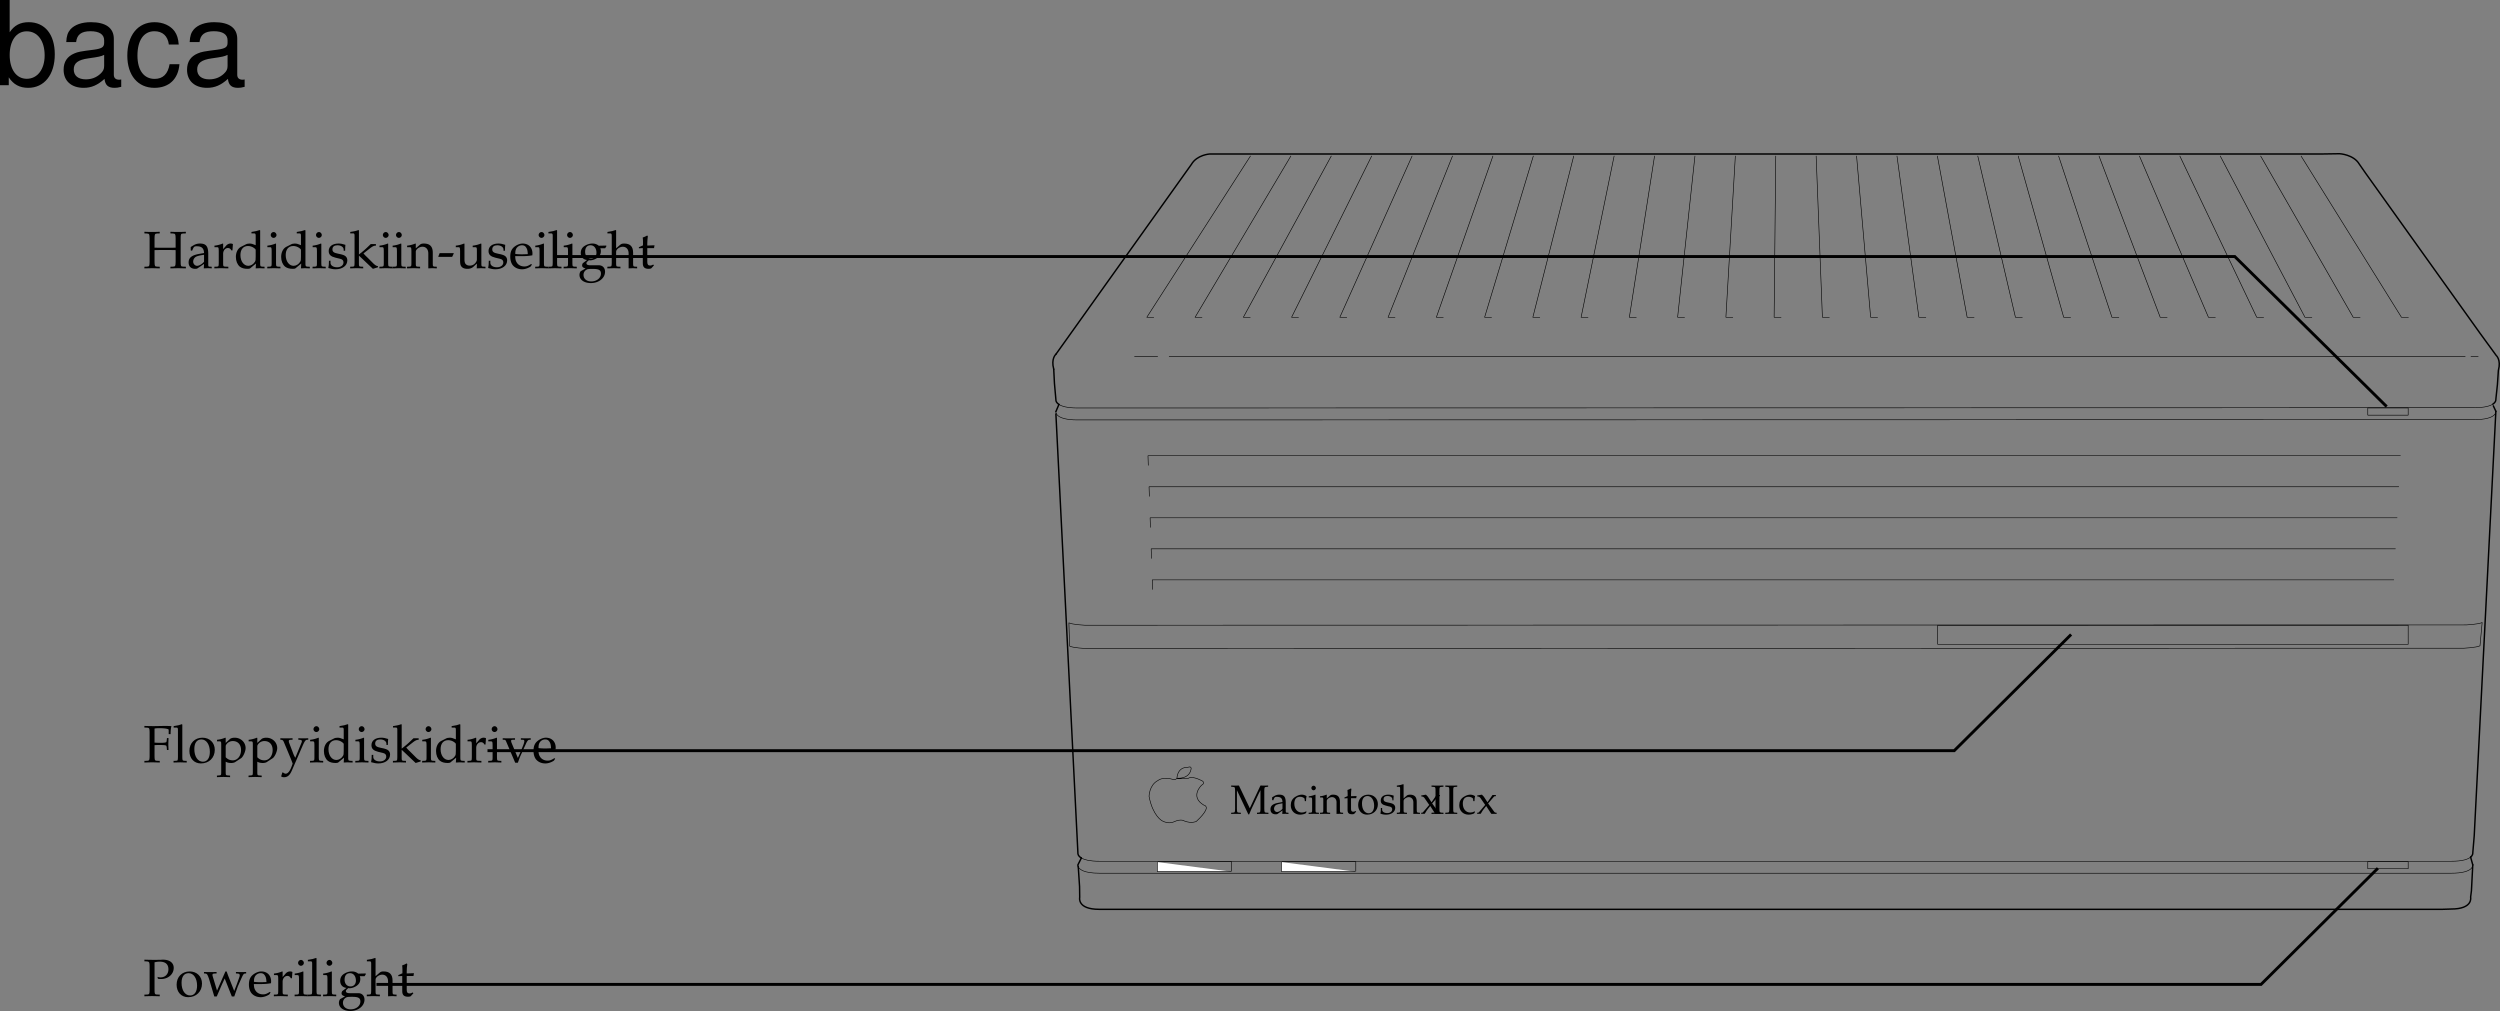 <svg xmlns="http://www.w3.org/2000/svg" xmlns:xlink="http://www.w3.org/1999/xlink" width="427.815" height="173.005"><rect width="100%" height="100%" fill="#808080" stroke="none"/><defs><path id="a" d="M7.297-5.953v-.281c-.547.03-.875.03-1.328.03-.453 0-.782 0-1.313-.03v.28l.422.016c.422.032.453.094.469.813v1.61c-.172 0-.328.015-.75.015h-2.11c-.406 0-.578-.016-.75-.016v-1.609c.016-.719.047-.781.47-.813l.421-.015v-.281c-.531.03-.86.03-1.312.03-.454 0-.782 0-1.313-.03v.28l.422.016c.422.032.453.094.469.813v4.047c-.016.719-.047.797-.469.812L.203-.25v.281C.734.016 1.047 0 1.516 0c.468 0 .78.016 1.312.031V-.25l-.422-.016c-.422-.015-.453-.078-.469-.812v-2.016c.235-.015.329-.015.75-.015h2.11c.422 0 .516 0 .75.015v2.016c-.016.719-.047.797-.469.812l-.422.016v.281C5.172.016 5.5 0 5.97 0c.468 0 .797.016 1.328.031V-.25L6.86-.266c-.421-.015-.453-.078-.453-.812v-4.047c0-.719.032-.781.453-.813zm0 0"/><path id="b" d="M2.922-.734 2.875.03c.438-.014.578-.03.703-.03.11 0 .172 0 .469.016l.187.015V-.25l-.343-.016c-.235-.015-.25-.046-.25-.515v-1.656c0-1.313-.375-1.782-1.422-1.782-.406 0-.75.094-1.094.297l-.484.297v.578l.234.063L1-3.266c.188-.421.281-.484.688-.484.843 0 1.203.344 1.234 1.156l-.89.156C.796-2.203.281-1.78.281-.984c0 .687.421 1.093 1.14 1.093.172 0 .312-.03.375-.078zm0-.375c-.266.359-.828.703-1.188.703-.359 0-.671-.328-.671-.719a.98.98 0 0 1 .437-.813c.234-.14.734-.265 1.422-.359zm0 0"/><path id="c" d="M.188-.25v.281C.78.016 1.046 0 1.296 0c.219 0 .547.016 1.281.031V-.25L2.11-.266c-.406-.03-.421-.046-.421-.656v-1.547c0-.547.359-.984.812-.984.266 0 .453.125.594.406h.187l.078-1.078c-.093-.063-.25-.094-.421-.094-.266 0-.547.14-.735.36l-.515.593v-.921l-.079-.032a4.904 4.904 0 0 1-1.406.36v.265h.344c.36 0 .375.031.39.656v2.016C.922-.328.922-.297.61-.266zm0 0"/><path id="d" d="M3.703-3.938c-.5-.218-.75-.28-1.062-.28-.25 0-.47.046-.688.171l-.797.406c-.515.282-.843.938-.843 1.704 0 .718.25 1.312.671 1.671.329.25.75.375 1.329.375.187 0 .39-.03.437-.078l1-.828-.047.828C4.11.016 4.266 0 4.391 0c.078 0 .203 0 .39.016.063 0 .235 0 .438.015V-.25l-.422-.016c-.313-.046-.328-.062-.328-.656v-5.547L4.39-6.53c-.407.156-.704.218-1.407.328v.25h.5c.157 0 .22.11.22.375zm0 1.954c0 .578-.015.671-.125.875-.25.421-.703.703-1.125.703-.781 0-1.36-.766-1.36-1.844 0-.969.485-1.547 1.298-1.547.343 0 .703.11 1.015.328.188.125.297.25.297.313zm0 0"/><path id="e" d="m1.688-4.188-.079-.03a4.904 4.904 0 0 1-1.406.359v.265h.344c.36 0 .375.031.39.656v2.016c0 .594-.03.625-.328.656L.188-.25v.281C.813.016 1.078 0 1.313 0c.234 0 .5.016 1.125.031V-.25L2.03-.266c-.328-.046-.328-.062-.344-.656Zm-.407-2c-.265 0-.5.235-.5.516 0 .25.235.484.485.484.265 0 .5-.234.5-.484 0-.266-.235-.516-.485-.516Zm0 0"/><path id="f" d="M.375-1.281c0 .61-.031.89-.11 1.25.485.14.829.218 1.235.218 1.188 0 2.016-.625 2.016-1.515 0-.297-.079-.484-.25-.672-.235-.219-.516-.328-1.329-.484C1.204-2.625.97-2.813.97-3.22c0-.453.297-.703.86-.703.609 0 1.062.313 1.062.735v.203h.25c.015-.516.015-.735.046-1.016-.484-.156-.796-.219-1.171-.219-1.047 0-1.688.5-1.688 1.297 0 .453.203.735.61.938.25.109.734.25 1.343.375.406.093.578.28.578.625 0 .484-.453.828-1.093.828C1.109-.156.64-.47.64-.922v-.36Zm0 0"/><path id="g" d="M.188-.25v.281C.813.016 1.078 0 1.327 0c.25 0 .5.016 1.094.031V-.25l-.39-.016c-.329-.03-.345-.062-.345-.656v-1.234L4.079.109l.86-.265V-.36c-.22 0-.47-.157-.766-.438L3.047-1.922a5.88 5.88 0 0 1-.578-.61l1.156-.905c.438-.329.656-.422.969-.422v-.266h-.89c-.579.563-1 .969-1.36 1.25l-.656.531v-4.125l-.079-.062c-.39.156-.687.218-1.406.328v.25H.72c.156 0 .219.11.219.375v4.656C.923-.328.923-.297.61-.266zm0 0"/><path id="h" d="M3.688.031C4.109.016 4.25 0 4.405 0c.125 0 .297.016.735.031V-.25l-.36-.016c-.312-.03-.328-.062-.328-.656v-1.734c0-1.047-.5-1.563-1.516-1.563-.328 0-.515.047-.703.219l-.687.594v-.781l-.078-.032a4.904 4.904 0 0 1-1.407.36v.265H.39c.375 0 .39.031.406.656v2.016c0 .594-.031.625-.344.656L.047-.25v.281C.625.016.875 0 1.172 0c.281 0 .531.016 1.11.031V-.25l-.407-.016c-.313-.03-.328-.062-.328-.656v-1.906c0-.406.594-.844 1.14-.844.61 0 1 .453 1 1.14zm0 0"/><path id="i" d="m2.531-1.938.281-.593-.046-.047H.39l-.235.594.047.046Zm0 0"/><path id="j" d="m4.531-4.188-.078-.03a5.038 5.038 0 0 1-1.406.359v.265h.328c.375 0 .39.031.39.656v1.47c0 .187-.124.437-.328.655-.25.25-.546.375-.89.375-.313 0-.563-.109-.703-.28-.14-.141-.203-.423-.203-.813v-2.657l-.079-.03a4.904 4.904 0 0 1-1.406.359v.265H.5c.36 0 .375.031.39.656v1.5c0 .641.047.922.22 1.141.202.266.53.406 1.046.406.422 0 .766-.125 1.016-.359l.594-.547c0 .266 0 .422-.032.828.454-.015.61-.031.75-.031.125 0 .297.016.75.031V-.25L4.86-.266c-.312-.03-.328-.062-.328-.656zm0 0"/><path id="k" d="m3.938-.625-.126-.094c-.562.344-.78.422-1.171.422-.579 0-1.063-.266-1.313-.703-.172-.281-.234-.547-.25-1.063h1.313c.64 0 1.062-.046 1.625-.14 0-.125.015-.203.015-.313 0-1.03-.672-1.703-1.687-1.703-.313 0-.703.11-1.078.328C.53-3.453.234-2.906.234-1.969c0 .563.141 1.047.375 1.39.36.485.954.766 1.641.766.344 0 .672-.078 1.031-.234.235-.11.438-.219.469-.281zm-.704-1.781c-.468.015-.671.031-1.015.031a9.74 9.74 0 0 1-1.125-.063c0-.421.031-.609.14-.859a1.12 1.12 0 0 1 1-.625c.313 0 .547.11.704.36.203.296.265.562.296 1.156zm0 0"/><path id="l" d="M.188-.25v.281C.813.016 1.078 0 1.313 0c.234 0 .5.016 1.125.031V-.25L2.03-.266c-.328-.046-.328-.062-.344-.656v-5.547L1.61-6.53c-.39.156-.687.218-1.406.328v.25H.72c.156 0 .219.11.219.375v4.656C.923-.327.923-.296.61-.265zm0 0"/><path id="m" d="m4.672-3.406.219-.36-.032-.109-1.28.031c-.329-.265-.657-.375-1.095-.375-.39 0-.859.125-1.218.344C.75-3.594.5-3.156.5-2.594c0 .656.406 1.125 1.078 1.188L.86-.86a.643.643 0 0 0-.125.39c0 .25.157.39.594.516L.547.484C.407.547.28.875.28 1.156c0 .828.797 1.39 1.953 1.39 1.36 0 2.422-.858 2.422-1.937C4.656-.047 4.234-.5 3.594-.5H2.156c-.469 0-.687-.11-.687-.36 0-.109.078-.218.297-.406.078-.062.093-.062.125-.109.093.016.14.031.218.031.391 0 .86-.172 1.235-.437.406-.297.594-.657.594-1.14 0-.173-.016-.298-.094-.485Zm-2.5-.516c.61 0 1.015.516 1.015 1.281 0 .594-.374.985-.921.985-.61 0-1.016-.469-1.016-1.157 0-.703.328-1.109.922-1.109zM2.578.125c1.016 0 1.375.203 1.375.797 0 .765-.719 1.344-1.672 1.344C1.5 2.266.97 1.812.97 1.14c0-.407.234-.766.594-.922.14-.078.406-.094 1.015-.094Zm0 0"/><path id="n" d="M.047-.25v.281C.625.016.875 0 1.172 0c.281 0 .531.016 1.11.031V-.25l-.407-.016c-.313-.03-.328-.062-.328-.656v-1.906c0-.406.594-.844 1.14-.844.61 0 1 .453 1 1.14V.032C4.11.016 4.25 0 4.407 0c.124 0 .296.016.734.031V-.25l-.36-.016c-.312-.03-.328-.062-.328-.656v-1.734c0-1.047-.5-1.563-1.516-1.563-.328 0-.515.047-.703.219l-.687.594V-6.47l-.078-.062c-.39.156-.688.218-1.407.328v.25h.5c.172 0 .235.11.235.375v4.656C.78-.328.78-.297.453-.266zm0 0"/><path id="o" d="M.875-3.438v2.594c0 .656.297.953 1 .953.203 0 .422-.046.469-.109l.437-.484-.125-.141c-.219.125-.344.172-.515.172-.36 0-.5-.188-.5-.625v-2.36h1.156l.078-.484-1.234.047v-.344c0-.36.03-.75.093-1.265l-.109-.11c-.219.14-.484.25-.766.344.032.25.047.438.047.719v.625l-.703.312v.188zm0 0"/><path id="p" d="M1.938-2.938c.234-.03.5-.03.937-.03.656 0 .906.03 1.063.109l.078.218.046.532h.266c-.016-.61-.031-.813-.031-1 0-.172.016-.438.031-1.047h-.266l-.046.468a.52.52 0 0 1-.079.235c-.156.078-.406.11-1 .11-.437 0-.671-.016-1-.032v-2.406c.282-.063.454-.063.985-.063.422 0 .937.047 1.203.125.219.047.234.094.234.297v.594h.329c0-.547.03-.969.14-1.375-.437-.016-.703-.031-1.11-.031l-.952.015c-.438.016-.766.016-.985.016-.312 0-.734 0-1.578-.031v.28l.422.016c.422.032.453.094.469.813v4.047c-.016.719-.047.797-.469.812L.203-.25v.281C.734.016 1.047 0 1.516 0c.468 0 .78.016 1.312.031V-.25l-.422-.016c-.422-.015-.453-.078-.469-.812Zm0 0"/><path id="q" d="M2.516-4.219C1.203-4.219.28-3.297.28-1.953c0 1.266.797 2.14 1.969 2.14 1.39 0 2.375-.968 2.375-2.328 0-1.218-.875-2.078-2.11-2.078zm-.172.297c.844 0 1.437.89 1.437 2.125 0 1.047-.437 1.688-1.187 1.688-.875 0-1.469-.875-1.469-2.157 0-1.078.438-1.656 1.219-1.656zm0 0"/><path id="r" d="M.078 2.266v.265c.61-.015.875-.031 1.125-.031.234 0 .5.016 1.125.031v-.265l-.422-.032c-.312-.03-.328-.062-.328-.656V-.109c.281.156.563.218.953.218.281 0 .5-.062.64-.14l1.032-.672c.36-.235.781-1.156.781-1.735 0-1-.828-1.78-1.875-1.78-.328 0-.656.093-.796.218l-.735.672v-.86l-.078-.03a5.038 5.038 0 0 1-1.406.359v.265h.328c.375 0 .39.031.39.656v4.516c0 .594-.015.625-.328.656zm1.5-5.016c0-.125.047-.234.156-.375a1.312 1.312 0 0 1 1.079-.516c.843 0 1.39.594 1.39 1.532 0 1.015-.61 1.765-1.406 1.765-.5 0-.875-.172-1.219-.531zm0 0"/><path id="s" d="M2.672-.781c-.203-.328-.297-.547-.453-.985L1.64-3.28a.896.896 0 0 1-.079-.375c0-.125.094-.203.297-.203l.344-.016v-.25c-.594.016-.844.016-1.047.016-.218 0-.437 0-1.047-.016v.25l.157.016c.234.015.343.125.468.437l.985 2.36c.25.609.343.828.5 1.28l-.203.548c-.282.765-.641 1.171-.985 1.171-.14 0-.312-.078-.453-.203H.453l-.203.672a.79.79 0 0 0 .484.14c.594 0 .985-.327 1.329-1.108L3.89-2.766c.359-.828.53-1.062.75-1.093l.25-.016v-.25c-.485.016-.688.016-.844.016-.172 0-.375 0-.86-.016v.25l.235.016c.25.015.375.093.375.218a.693.693 0 0 1-.047.235zm0 0"/><path id="t" d="M4.844-3.875v-.25c-.469.016-.672.016-.844.016-.172 0-.36 0-.844-.016v.25l.375.016c.14 0 .219.078.219.234 0 .156-.063.36-.172.656l-.39.953c-.094.266-.204.516-.547 1.266L1.562-3.344a1.067 1.067 0 0 1-.078-.344c0-.109.079-.171.22-.171l.452-.016v-.25c-.594.016-.844.016-1.062.016-.219 0-.453 0-1.047-.016v.25l.312.016c.141.015.188.078.282.296L2.187.063h.454c.171-.47.296-.797.359-.985l1.063-2.344c.203-.421.343-.578.515-.593Zm0 0"/><path id="u" d="M1.938-5.781c.328-.078.578-.11.89-.11.985 0 1.485.454 1.485 1.313 0 .812-.547 1.375-1.329 1.375a1.44 1.44 0 0 1-.546-.094l.078.328c.218.047.343.047.53.047 1.235 0 2.173-.828 2.173-1.906 0-.875-.703-1.406-1.844-1.406-.047 0-.14 0-.25.015-.453.016-1 .016-1.281.016-.282 0-.75 0-1.64-.031v.28l.405.016c.422.047.47.125.485.813v4.047c-.016.719-.047.797-.469.812L.203-.25v.281C.734.016 1.047 0 1.516 0c.468 0 .78.016 1.312.031V-.25l-.422-.016c-.422-.015-.453-.078-.469-.812Zm0 0"/><path id="v" d="M3.719-4.219c-.75 1.75-.86 2-1.438 3.282l-.75-2.485C1.5-3.5 1.5-3.578 1.5-3.64c0-.14.11-.218.344-.218l.36-.016v-.25c-.626.016-.876.016-1.079.016-.203 0-.453 0-1.078-.016v.25l.266.016c.25.015.359.203.593.89l.906 3.03h.422L3.125-2c.078-.188.094-.203.469-1.016L4.813.063h.421c.079-.235.141-.422.204-.594.171-.531.375-1.078.406-1.14l.625-1.407c.265-.61.375-.75.562-.781l.235-.016v-.25c-.5.016-.704.016-.875.016-.172 0-.375 0-.875-.016v.25l.296.016c.22 0 .36.109.36.28 0 .095-.031.204-.063.313L5.656-2c-.078.203-.156.406-.437 1.125l-1.032-2.61c-.125-.328-.187-.5-.265-.734Zm0 0"/><path id="w" d="M6.438-4.64v-.204c-.36.016-.516.016-.657.016-.125 0-.281 0-.656-.016L3.297-.954l-1.86-3.89c-.39.016-.546.016-.656.016-.125 0-.265 0-.672-.016v.203l.313.032c.328.03.344.062.36.625v3.14c-.016.578-.032.61-.36.64l-.313.016v.204C.61 0 .781 0 .922 0c.14 0 .344 0 .844.016v-.204l-.313-.015c-.328-.031-.344-.063-.36-.64v-3.204L3.048.093h.14c.188-.437.313-.734.376-.89l1.25-2.64c.093-.204.187-.376.312-.61v3.203c-.016.578-.031.61-.36.64l-.234.016v.204C4.844 0 5.063 0 5.421 0c.391 0 .641 0 1.063.016v-.204l-.343-.015c-.313-.016-.344-.078-.36-.64v-3.141c.016-.563.032-.594.36-.625zm0 0"/><path id="x" d="m2.266-.578-.032.594C2.578 0 2.688 0 2.781 0c.094 0 .125 0 .375.016h.14v-.204l-.265-.015C2.844-.22 2.828-.25 2.828-.61v-1.282c0-1.015-.297-1.39-1.11-1.39a1.6 1.6 0 0 0-.843.234l-.375.22v.469l.188.046.093-.218c.14-.328.219-.375.531-.375.657 0 .938.25.954.89l-.688.125c-.953.172-1.36.5-1.36 1.125 0 .532.329.844.891.844a.734.734 0 0 0 .297-.047zm0-.297c-.204.297-.641.563-.922.563-.282 0-.516-.25-.516-.563 0-.266.14-.5.344-.64.172-.094.562-.204 1.094-.282zm0 0"/><path id="y" d="M2.797-2.172c0-.328.031-.61.094-.86-.282-.171-.532-.25-.813-.25-.344 0-.734.126-1.14.391-.5.313-.75.797-.75 1.422C.188-.53.844.141 1.78.141c.375 0 .89-.141.969-.235l.14-.234-.062-.094c-.265.14-.484.203-.734.203-.781 0-1.297-.61-1.297-1.531 0-.75.344-1.172.984-1.172.313 0 .64.14.766.313l.047.437zm0 0"/><path id="z" d="m1.313-3.25-.063-.031A3.76 3.76 0 0 1 .156-3v.203h.266c.281 0 .297.031.312.516V-.72c0 .453-.03.485-.265.516L.14-.187v.203C.64 0 .844 0 1.016 0c.187 0 .39 0 .875.016v-.204l-.313-.015c-.25-.031-.25-.047-.266-.516ZM1-4.813a.397.397 0 0 0-.39.391c0 .203.171.39.374.39a.407.407 0 0 0 .391-.39c0-.187-.188-.39-.375-.39Zm0 0"/><path id="A" d="M2.875.016C3.188 0 3.297 0 3.422 0c.11 0 .234 0 .578.016v-.204l-.281-.015c-.25-.031-.25-.063-.266-.516v-1.344c0-.828-.375-1.218-1.172-1.218-.25 0-.39.047-.547.172l-.53.468v-.609l-.063-.031A3.91 3.91 0 0 1 .047-3v.203h.266c.28 0 .296.031.296.516V-.72c0 .453-.015.485-.25.516l-.312.016v.203C.484 0 .687 0 .907 0c.234 0 .421 0 .874.016v-.204L1.47-.203c-.25-.031-.266-.063-.266-.516v-1.484c0-.313.469-.656.89-.656.47 0 .782.359.782.89zm0 0"/><path id="B" d="M.688-2.672v2.016c0 .515.234.734.765.734.156 0 .328-.031.375-.078l.328-.375-.078-.11c-.187.094-.281.126-.422.126-.265 0-.375-.141-.375-.485v-1.828h.89l.063-.375-.953.031v-.265c0-.281.016-.578.063-.985l-.078-.078c-.172.11-.375.188-.594.266.015.187.031.328.031.547v.5l-.547.234v.156zm0 0"/><path id="C" d="M1.953-3.281C.937-3.281.22-2.562.22-1.516.219-.53.844.141 1.75.141c1.078 0 1.844-.75 1.844-1.797 0-.953-.688-1.625-1.64-1.625zm-.125.234c.656 0 1.125.688 1.125 1.64 0 .813-.36 1.313-.937 1.313C1.344-.094.875-.766.875-1.75c0-.844.344-1.297.953-1.297zm0 0"/><path id="D" d="M.281-1c0 .484-.015.688-.078.969.375.125.64.172.969.172.922 0 1.562-.485 1.562-1.172a.697.697 0 0 0-.187-.516c-.188-.187-.406-.266-1.031-.39C.937-2.047.75-2.188.75-2.5c0-.36.234-.547.672-.547.469 0 .828.235.828.563v.171h.188c.015-.406.015-.578.046-.796-.39-.125-.625-.172-.921-.172-.813 0-1.297.39-1.297 1.015 0 .344.14.563.468.72.188.077.563.202 1.032.296.328.078.453.219.453.484 0 .375-.344.641-.844.641C.859-.125.5-.359.5-.719V-1Zm0 0"/><path id="E" d="M.047-.188v.204C.484 0 .687 0 .907 0c.234 0 .421 0 .874.016v-.204L1.47-.203c-.25-.031-.266-.063-.266-.516v-1.484c0-.313.469-.656.89-.656.47 0 .782.359.782.89V.016C3.188 0 3.297 0 3.422 0c.11 0 .234 0 .578.016v-.204l-.281-.015c-.25-.031-.25-.063-.266-.516v-1.344c0-.828-.375-1.218-1.172-1.218-.25 0-.39.047-.547.172l-.53.468v-2.39l-.063-.047c-.313.11-.532.172-1.094.25v.203h.39c.126 0 .172.078.172.281v3.625c0 .453 0 .485-.25.516zm0 0"/><path id="G" d="M2.203-4.64v-.204c-.422.016-.672.016-1.031.016-.344 0-.594 0-1.016-.016v.203l.328.032c.329.015.36.062.36.625v3.14c0 .563-.031.625-.36.64l-.328.016v.204C.562 0 .812 0 1.172 0c.375 0 .625 0 1.031.016v-.204l-.328-.015c-.328-.016-.36-.063-.36-.64v-3.141c0-.563.032-.61.36-.625zm0 0"/><path id="F" d="m2.016-1.781 1-1.157c.03-.046.109-.078.234-.078h.094v-.203h-.578l-.86 1.235-.531-.813c-.11-.172-.172-.234-.422-.484l-.812.14.03.172.157.016a.6.6 0 0 1 .344.203l.844 1.219L.469-.297a.295.295 0 0 1-.203.11H.14V0h.593C.796-.078.812-.11.89-.234c.109-.188.218-.36.265-.422l.532-.688.734 1.14c.078.11.125.173.187.22C2.875 0 2.97 0 3.031 0c.078 0 .172 0 .438.016v-.204l-.172-.015a.405.405 0 0 1-.25-.172Zm0 0"/><path id="H" d="M1.078-14.578V0h1.5v-1.344C3.375-.125 4.438.453 5.906.453c2.75 0 4.547-2.25 4.547-5.734 0-3.407-1.687-5.5-4.469-5.5-1.437 0-2.468.547-3.25 1.719v-5.516zm4.578 5.36c1.86 0 3.063 1.624 3.063 4.124 0 2.375-1.235 4-3.063 4-1.781 0-2.922-1.61-2.922-4.062 0-2.469 1.141-4.063 2.922-4.063zm0 0"/><path id="I" d="M10.703-.984c-.187.046-.265.046-.36.046-.577 0-.905-.296-.905-.828v-6.156c0-1.86-1.36-2.86-3.938-2.86-1.547 0-2.766.438-3.484 1.22-.47.546-.672 1.14-.72 2.187h1.688c.141-1.281.891-1.86 2.454-1.86 1.515 0 2.343.547 2.343 1.547v.454c-.015.718-.375.968-1.734 1.156-2.36.297-2.734.375-3.36.64C1.454-4.921.845-4 .845-2.64.844-.734 2.156.453 4.28.453 5.594.453 6.656 0 7.844-1.078 7.954 0 8.484.453 9.562.453c.36 0 .579-.031 1.141-.172zM7.781-3.297c0 .563-.156.89-.656 1.36-.688.625-1.5.937-2.484.937-1.297 0-2.063-.625-2.063-1.688 0-1.093.719-1.656 2.516-1.906 1.781-.25 2.125-.328 2.687-.593zm0 0"/><path id="J" d="M9.422-6.953c-.078-1.031-.297-1.688-.703-2.266C8-10.203 6.734-10.78 5.28-10.78 2.437-10.78.624-8.546.624-5.061c0 3.375 1.797 5.515 4.64 5.515 2.5 0 4.079-1.5 4.282-4.047H7.859c-.28 1.672-1.14 2.516-2.562 2.516-1.844 0-2.938-1.5-2.938-3.984 0-2.625 1.079-4.172 2.907-4.172 1.39 0 2.28.812 2.468 2.28zm0 0"/></defs><path fill="none" stroke="#000" stroke-linecap="round" stroke-linejoin="round" stroke-miterlimit="10" stroke-width=".1" d="M203.344 133.2s.492-.513 2.23.35c0 0 .864.337.047.825 0 0-2.09 1.95.406 3.414 0 0 .32 0 .41.41 0 0 .133.68-1.722 2.371 0 0-.774.41-2.047-.078 0 0-.496-.414-1.723.113 0 0-.86.524-2.086-.148 0 0-1.59-.828-2.222-4.168 0 0 0-1.953 1.543-2.738 0 0 .816-.715 2.629-.153.32.153.593-.226.593-.226.176-2.067 1.895-1.871 1.895-1.871.633-.227.539.262.539.262-.29 1.84-2.434 1.609-2.434 1.609-.273.191 1.942.027 1.942.027zm0 0"/><g transform="translate(-11.578 -3.422)"><use xlink:href="#a" width="100%" height="100%" x="36.086" y="49.317"/><use xlink:href="#b" width="100%" height="100%" x="43.574" y="49.317"/><use xlink:href="#c" width="100%" height="100%" x="48.074" y="49.317"/><use xlink:href="#d" width="100%" height="100%" x="51.629" y="49.317"/><use xlink:href="#e" width="100%" height="100%" x="57.128" y="49.317"/><use xlink:href="#d" width="100%" height="100%" x="59.378" y="49.317"/><use xlink:href="#e" width="100%" height="100%" x="64.877" y="49.317"/><use xlink:href="#f" width="100%" height="100%" x="67.496" y="49.317"/><use xlink:href="#g" width="100%" height="100%" x="71.312" y="49.317"/><use xlink:href="#e" width="100%" height="100%" x="76.316" y="49.317"/><use xlink:href="#e" width="100%" height="100%" x="78.566" y="49.317"/><use xlink:href="#h" width="100%" height="100%" x="81.185" y="49.317"/><use xlink:href="#i" width="100%" height="100%" x="86.423" y="49.317"/><use xlink:href="#j" width="100%" height="100%" x="89.42" y="49.317"/><use xlink:href="#f" width="100%" height="100%" x="94.847" y="49.317"/><use xlink:href="#k" width="100%" height="100%" x="98.663" y="49.317"/><use xlink:href="#e" width="100%" height="100%" x="102.974" y="49.317"/><use xlink:href="#l" width="100%" height="100%" x="105.224" y="49.317"/><use xlink:href="#e" width="100%" height="100%" x="107.843" y="49.317"/><use xlink:href="#m" width="100%" height="100%" x="110.462" y="49.317"/><use xlink:href="#n" width="100%" height="100%" x="115.466" y="49.317"/><use xlink:href="#o" width="100%" height="100%" x="120.704" y="49.317"/></g><g transform="translate(-11.578 -3.422)"><use xlink:href="#p" width="100%" height="100%" x="36.086" y="133.88"/><use xlink:href="#l" width="100%" height="100%" x="41.09" y="133.88"/><use xlink:href="#q" width="100%" height="100%" x="43.709" y="133.88"/><use xlink:href="#r" width="100%" height="100%" x="48.623" y="133.88"/><use xlink:href="#r" width="100%" height="100%" x="54.032" y="133.88"/><use xlink:href="#s" width="100%" height="100%" x="59.441" y="133.88"/><use xlink:href="#e" width="100%" height="100%" x="64.445" y="133.88"/><use xlink:href="#d" width="100%" height="100%" x="66.695" y="133.88"/><use xlink:href="#e" width="100%" height="100%" x="72.194" y="133.88"/><use xlink:href="#f" width="100%" height="100%" x="74.813" y="133.88"/><use xlink:href="#g" width="100%" height="100%" x="78.629" y="133.88"/><use xlink:href="#e" width="100%" height="100%" x="83.633" y="133.88"/><use xlink:href="#d" width="100%" height="100%" x="85.883" y="133.88"/><use xlink:href="#c" width="100%" height="100%" x="91.382" y="133.88"/><use xlink:href="#e" width="100%" height="100%" x="94.937" y="133.88"/><use xlink:href="#t" width="100%" height="100%" x="97.556" y="133.88"/><use xlink:href="#k" width="100%" height="100%" x="102.641" y="133.88"/></g><path fill="none" stroke="#000" stroke-linecap="round" stroke-linejoin="round" stroke-miterlimit="10" stroke-width=".1" d="M181.21 69.21c.485.317 1.411.606 3.185.606l239.007-.05c1.785 0 2.715-.293 3.196-.614m-241.551 77.676c.504.3 1.426.559 3.113.559h231.29c1.976 0 2.902-.356 3.335-.711M213.98 26.703l-17.73 27.59h1.18m23.468-27.59-16.39 27.59h1.18m22.125-27.59-15.043 27.59h1.175m20.782-27.59-13.704 27.59h1.18m19.442-27.59-12.364 27.59h1.18m18.098-27.59-11.02 27.59h1.18m16.758-27.59-9.676 27.59h1.176m15.413-27.59-8.331 27.59h1.18m14.066-27.59-6.992 27.59h1.18m12.726-27.59-5.649 27.59h1.18m11.387-27.59-4.309 27.59h1.184m10.038-27.59-2.964 27.59h1.184m8.695-27.59-1.617 27.59h1.18m7.351-27.59-.277 27.59h1.18m6.011-27.59 1.07 27.59h1.18m4.667-27.59 2.407 27.59h1.184m3.324-27.59 3.75 27.59h1.184m1.981-27.59 5.093 27.59h1.183m.637-27.59 6.442 27.59h1.175m-.699-27.59 7.781 27.59h1.18m-2.047-27.59 9.125 27.59h1.176m-3.386-27.59 10.468 27.59h1.18m-4.731-27.59 11.805 27.59h1.18m-6.071-27.59 13.153 27.59h1.18m-7.419-27.59 14.496 27.59h1.18m-8.761-27.59 15.835 27.59h1.18m-10.098-27.59 17.176 27.59h1.184m-1.367 23.695H196.45l.054 1.633m-15.813-9.191s-.246 1.43 3.704 1.43l239.007-.051c3.95 0 3.703-1.43 3.703-1.43M184.527 148.34c.196.422.934 1.09 3.633 1.09h231.29c3.952 0 3.706-1.43 3.706-1.43"/><path fill="none" stroke="#000" stroke-linecap="round" stroke-linejoin="round" stroke-miterlimit="10" stroke-width=".25" d="m180.32 63.18.125 2.449.246 2.758s-.074.433.52.824m245.387-.059c.582-.386.507-.816.507-.816l.266-2.504.168-2.45c.492-1.835-.371-2.554-.371-2.554l-2.777-3.808-19.606-27.426-1.05-1.508c-.962-1.648-3.364-1.781-3.364-1.781l-3.21.05h-190.17s-2.152.13-3.113 1.778L180.69 60.625M423.156 148l-.23 4.445-.14 1.07s.491 2.044-3.337 2.044l-1.543.05H188.102c-3.829 0-3.336-2.043-3.336-2.043l-.024-1.84-.222-3.367m-3.829-77.523 3.641 72.621.125 2.504s-.078.465.59.867m237.738-.152c.43-.36.371-.715.371-.715l.246-2.914 3.703-72.668"/><path fill="none" stroke="#000" stroke-linecap="round" stroke-linejoin="round" stroke-miterlimit="10" stroke-width=".25" d="M180.691 60.625s-.863.715-.37 2.555m.889 6.03-.519 1.22m246.414-.051-.433-.926m-241.625 77.375-.59 1.172s-.023.145.07.34m238.629-.34-.37-1.324"/><path fill="none" stroke="#000" stroke-linecap="round" stroke-linejoin="round" stroke-miterlimit="10" stroke-width=".1" d="M421.672 110.926s2.101-.102 2.719-.41l.37-3.985c-.616.309-2.718.41-2.718.41l-236.414.051s-2.098-.101-2.715-.406l.125 3.98c.613.309 2.715.41 2.715.41zm0 0"/><path fill="none" stroke="#000" stroke-linecap="round" stroke-linejoin="round" stroke-miterlimit="10" stroke-width=".1" d="M331.59 110.262v-3.27h80.512v3.27zm73.598-39.219v-1.227h6.914v1.227zm0 77.621v-1.227h6.914v1.227zm5.296-65.367H196.633l.055 1.633M410.2 88.61H196.815l.055 1.632m213.044 3.676H196.996l.059 1.637m212.578 3.675h-212.45l.055 1.633"/><path fill="#fff" stroke="#000" stroke-linecap="round" stroke-linejoin="round" stroke-miterlimit="10" stroke-width=".1" d="M198.047 147.523v1.633h12.598"/><path fill="none" stroke="#000" stroke-linecap="round" stroke-linejoin="round" stroke-miterlimit="10" stroke-width=".1" d="M210.762 147.457h-12.594m12.594 1.633v-1.633m213.32-86.426h-1.234m-.988 0H200.077m-1.975 0h-3.95"/><g transform="translate(-11.578 -3.422)"><use xlink:href="#u" width="100%" height="100%" x="36.086" y="173.88"/><use xlink:href="#q" width="100%" height="100%" x="41.522" y="173.88"/><use xlink:href="#v" width="100%" height="100%" x="46.436" y="173.88"/><use xlink:href="#k" width="100%" height="100%" x="53.942" y="173.88"/><use xlink:href="#c" width="100%" height="100%" x="58.253" y="173.88"/><use xlink:href="#e" width="100%" height="100%" x="61.808" y="173.88"/><use xlink:href="#l" width="100%" height="100%" x="64.058" y="173.88"/><use xlink:href="#e" width="100%" height="100%" x="66.677" y="173.88"/><use xlink:href="#m" width="100%" height="100%" x="69.296" y="173.88"/><use xlink:href="#n" width="100%" height="100%" x="74.3" y="173.88"/><use xlink:href="#o" width="100%" height="100%" x="79.538" y="173.88"/></g><path fill="#fff" stroke="#000" stroke-linecap="round" stroke-linejoin="round" stroke-miterlimit="10" stroke-width=".1" d="M219.297 147.523v1.633h12.598"/><path fill="none" stroke="#000" stroke-linecap="round" stroke-linejoin="round" stroke-miterlimit="10" stroke-width=".1" d="M232.012 147.457h-12.594m12.594 1.633v-1.633"/><path fill="none" stroke="#000" stroke-miterlimit="10" stroke-width=".5" d="M94.922 43.895h287.5l26 25.683m-325 58.879h251l20-19.879m-290 59.879h322.5l20-19.879"/><g transform="translate(-11.578 -3.422)"><use xlink:href="#w" width="100%" height="100%" x="222.152" y="142.69"/><use xlink:href="#x" width="100%" height="100%" x="228.774" y="142.69"/><use xlink:href="#y" width="100%" height="100%" x="232.274" y="142.69"/><use xlink:href="#z" width="100%" height="100%" x="235.382" y="142.69"/><use xlink:href="#A" width="100%" height="100%" x="237.419" y="142.69"/><use xlink:href="#B" width="100%" height="100%" x="241.493" y="142.69"/><use xlink:href="#C" width="100%" height="100%" x="243.775" y="142.69"/><use xlink:href="#D" width="100%" height="100%" x="247.597" y="142.69"/><use xlink:href="#E" width="100%" height="100%" x="250.565" y="142.69"/><use xlink:href="#F" width="100%" height="100%" x="254.639" y="142.69"/><use xlink:href="#G" width="100%" height="100%" x="256.389" y="142.69"/><use xlink:href="#G" width="100%" height="100%" x="258.748" y="142.69"/><use xlink:href="#y" width="100%" height="100%" x="261.107" y="142.69"/><use xlink:href="#F" width="100%" height="100%" x="264.215" y="142.69"/></g><g transform="translate(-11.578 -3.422)"><use xlink:href="#H" width="100%" height="100%" x="10.5" y="18"/><use xlink:href="#I" width="100%" height="100%" x="21.62" y="18"/><use xlink:href="#J" width="100%" height="100%" x="32.74" y="18"/><use xlink:href="#I" width="100%" height="100%" x="42.74" y="18"/></g></svg>
